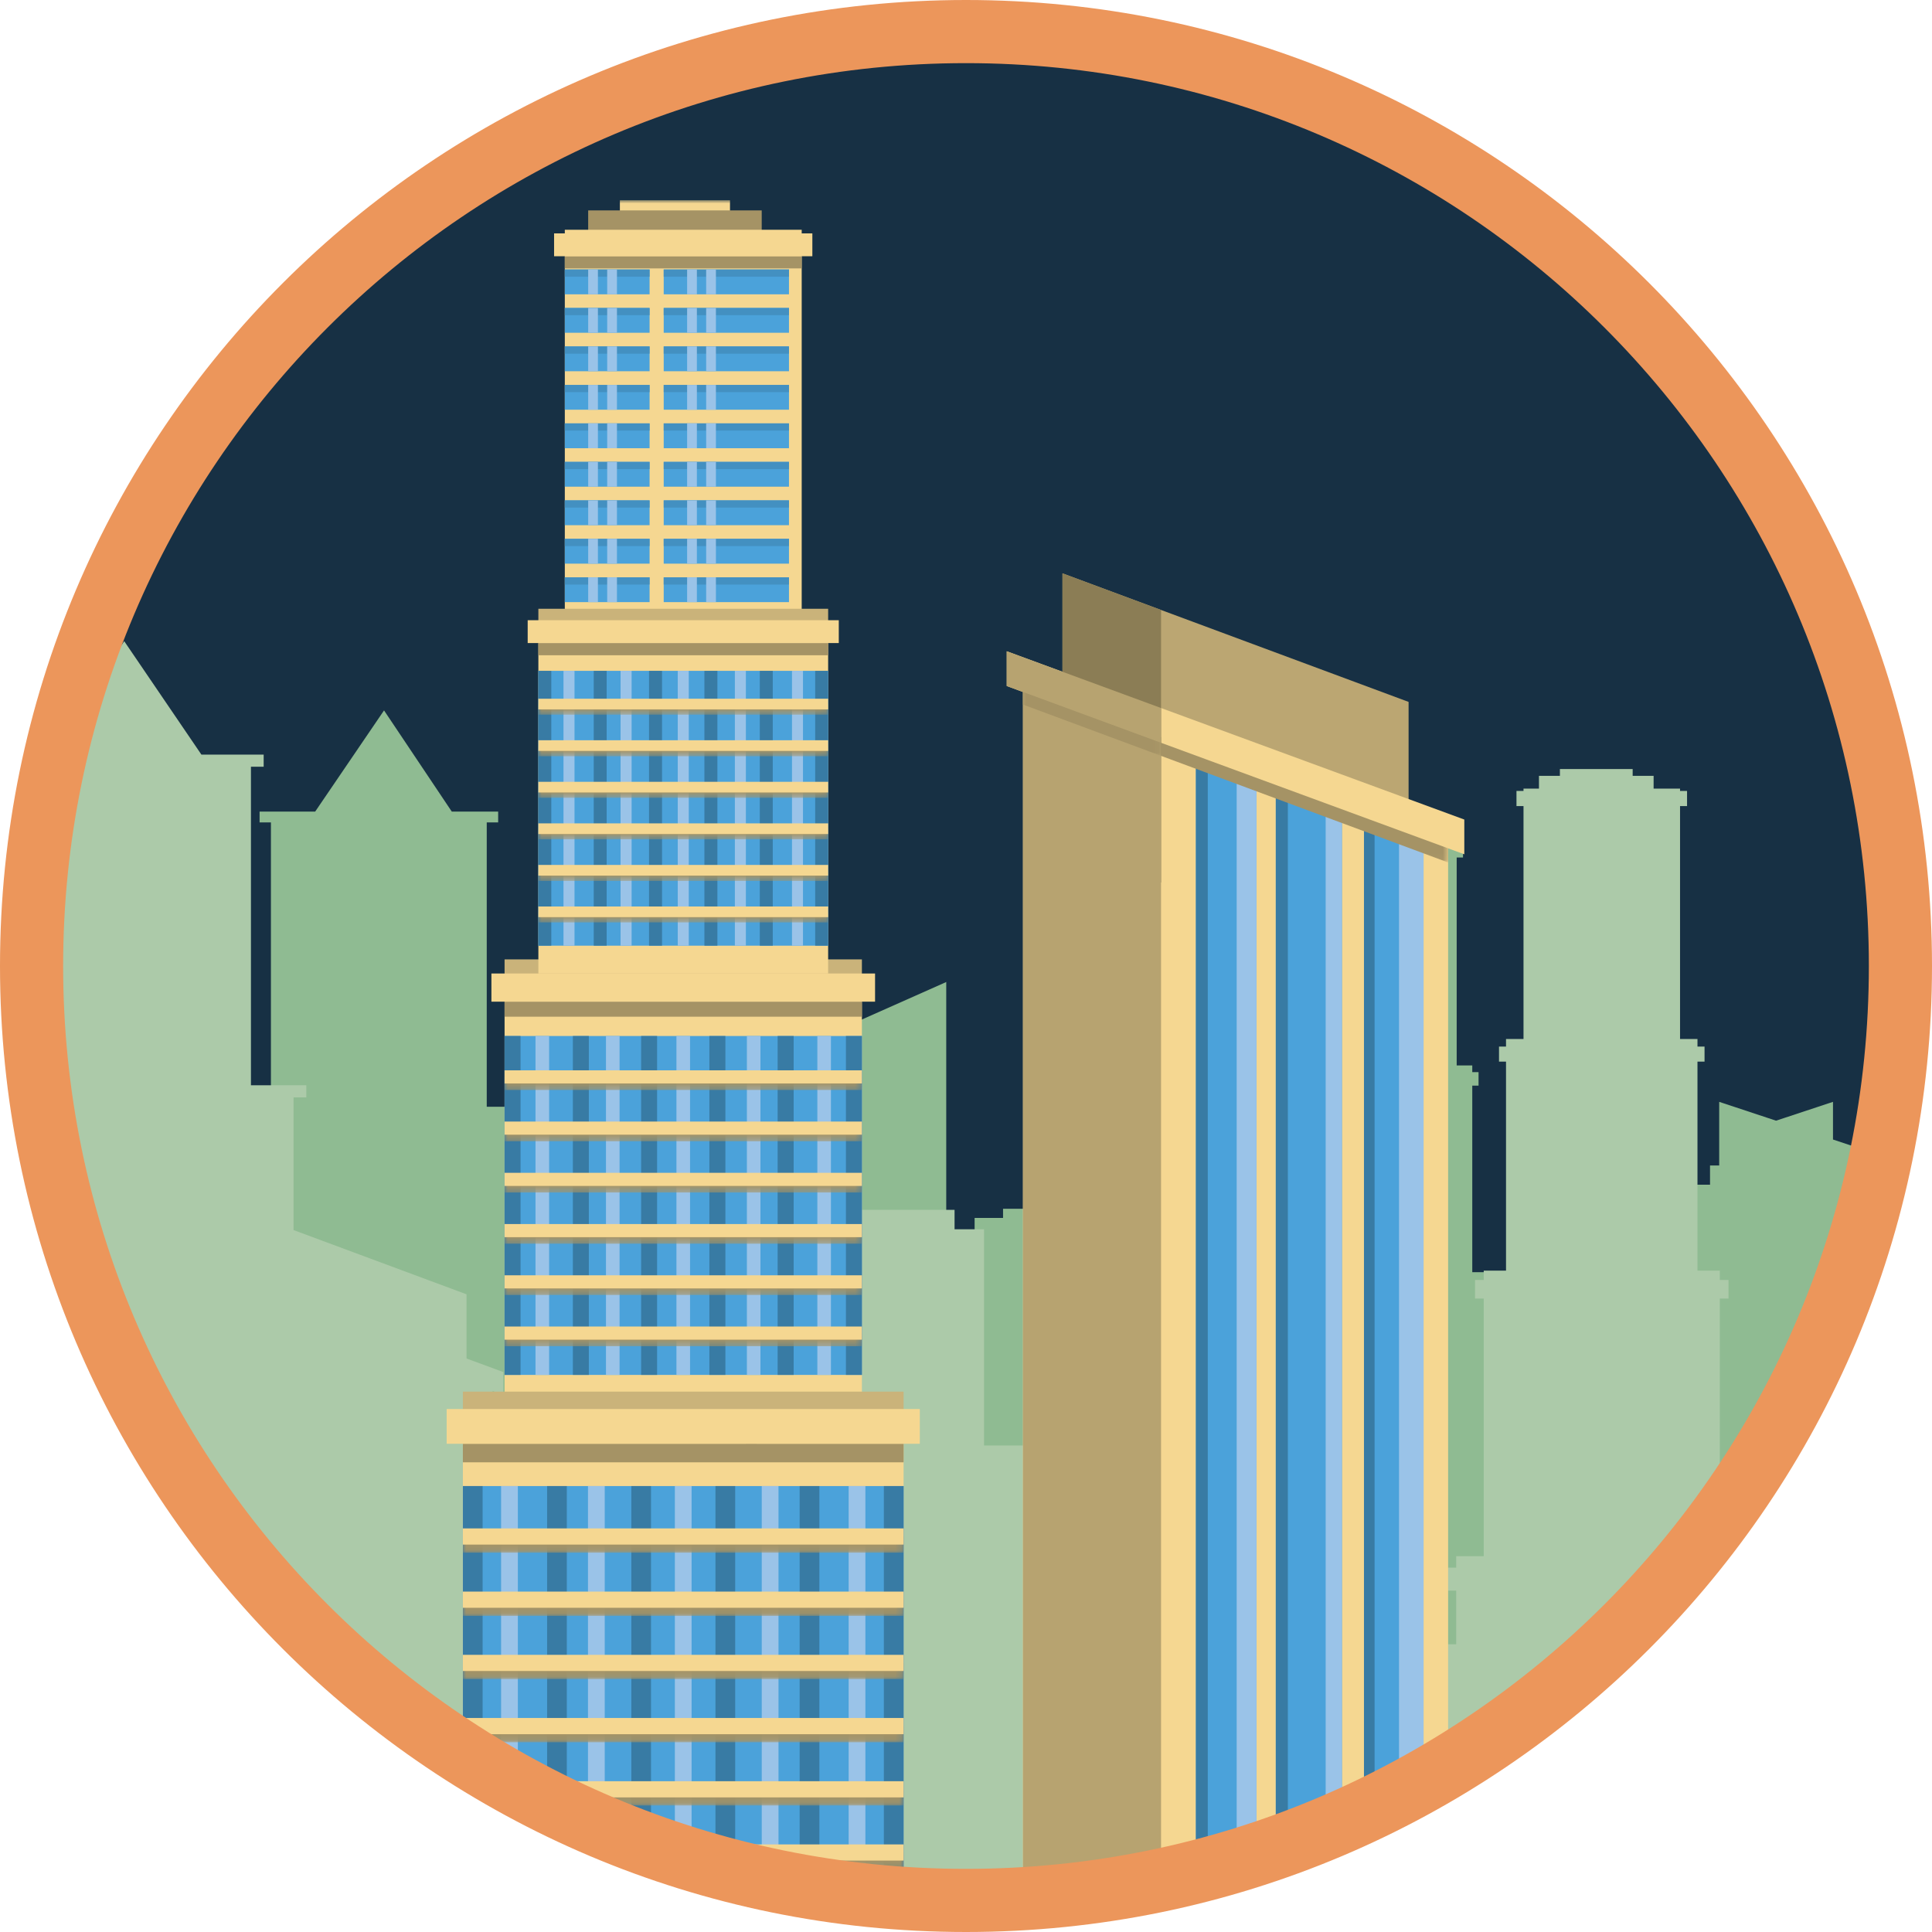 <?xml version="1.0" encoding="UTF-8"?>
<svg preserveAspectRatio="xMidYMid slice" xmlns="http://www.w3.org/2000/svg" xmlns:xlink="http://www.w3.org/1999/xlink" width="306px" height="306px" viewBox="0 0 306 306" version="1.1">
  <title>icon/privatesector</title>
  <defs>
    <path d="M63.173,0 C24.976,26.762 0,71.115 0,121.295 L0,121.295 C0,203.029 66.267,269.295 148,269.295 L148,269.295 C229.738,269.295 296,203.029 296,121.295 L296,121.295 C296,71.115 271.024,26.762 232.827,0 L232.827,0 L63.173,0 Z" id="path-1"></path>
    <path d="M63.173,0 C24.976,26.762 0,71.115 0,121.295 L0,121.295 C0,203.029 66.267,269.295 148,269.295 L148,269.295 C229.738,269.295 296,203.029 296,121.295 L296,121.295 C296,71.115 271.024,26.762 232.827,0 L232.827,0 L63.173,0 Z" id="path-3"></path>
    <path d="M63.173,0 C24.976,26.762 0,71.115 0,121.295 L0,121.295 C0,203.029 66.267,269.295 148,269.295 L148,269.295 C229.738,269.295 296,203.029 296,121.295 L296,121.295 C296,71.115 271.024,26.762 232.827,0 L232.827,0 L63.173,0 Z" id="path-5"></path>
    <path d="M63.173,0 C24.976,26.762 0,71.115 0,121.295 L0,121.295 C0,203.029 66.267,269.295 148,269.295 L148,269.295 C229.738,269.295 296,203.029 296,121.295 L296,121.295 C296,71.115 271.024,26.762 232.827,0 L232.827,0 L63.173,0 Z" id="path-7"></path>
    <path d="M63.173,0 C24.976,26.762 0,71.115 0,121.295 L0,121.295 C0,203.029 66.267,269.295 148,269.295 L148,269.295 C229.738,269.295 296,203.029 296,121.295 L296,121.295 C296,71.115 271.024,26.762 232.827,0 L232.827,0 L63.173,0 Z" id="path-9"></path>
    <path d="M63.173,0 C24.976,26.762 0,71.115 0,121.295 L0,121.295 C0,203.029 66.267,269.295 148,269.295 L148,269.295 C229.738,269.295 296,203.029 296,121.295 L296,121.295 C296,71.115 271.024,26.762 232.827,0 L232.827,0 L63.173,0 Z" id="path-11"></path>
    <path d="M63.173,0 C24.976,26.762 0,71.115 0,121.295 L0,121.295 C0,203.029 66.267,269.295 148,269.295 L148,269.295 C229.738,269.295 296,203.029 296,121.295 L296,121.295 C296,71.115 271.024,26.762 232.827,0 L232.827,0 L63.173,0 Z" id="path-13"></path>
    <path d="M63.173,0 C24.976,26.762 0,71.115 0,121.295 L0,121.295 C0,203.029 66.267,269.295 148,269.295 L148,269.295 C229.738,269.295 296,203.029 296,121.295 L296,121.295 C296,71.115 271.024,26.762 232.827,0 L232.827,0 L63.173,0 Z" id="path-15"></path>
    <path d="M63.173,0 C24.976,26.762 0,71.115 0,121.295 L0,121.295 C0,203.029 66.267,269.295 148,269.295 L148,269.295 C229.738,269.295 296,203.029 296,121.295 L296,121.295 C296,71.115 271.024,26.762 232.827,0 L232.827,0 L63.173,0 Z" id="path-17"></path>
    <path d="M63.173,0 C24.976,26.762 0,71.115 0,121.295 L0,121.295 C0,203.029 66.267,269.295 148,269.295 L148,269.295 C229.738,269.295 296,203.029 296,121.295 L296,121.295 C296,71.115 271.024,26.762 232.827,0 L232.827,0 L63.173,0 Z" id="path-19"></path>
    <path d="M63.173,0 C24.976,26.762 0,71.115 0,121.295 L0,121.295 C0,203.029 66.267,269.295 148,269.295 L148,269.295 C229.738,269.295 296,203.029 296,121.295 L296,121.295 C296,71.115 271.024,26.762 232.827,0 L232.827,0 L63.173,0 Z" id="path-21"></path>
    <path d="M63.173,0 C24.976,26.762 0,71.115 0,121.295 L0,121.295 C0,203.029 66.267,269.295 148,269.295 L148,269.295 C229.738,269.295 296,203.029 296,121.295 L296,121.295 C296,71.115 271.024,26.762 232.827,0 L232.827,0 L63.173,0 Z" id="path-23"></path>
    <path d="M63.173,0 C24.976,26.762 0,71.115 0,121.295 L0,121.295 C0,203.029 66.267,269.295 148,269.295 L148,269.295 C229.738,269.295 296,203.029 296,121.295 L296,121.295 C296,71.115 271.024,26.762 232.827,0 L232.827,0 L63.173,0 Z" id="path-25"></path>
    <polygon id="path-27" points="0 0 67.337 0 67.337 27.948 0 27.948"></polygon>
    <path d="M63.173,0 C24.976,26.762 0,71.115 0,121.295 L0,121.295 C0,203.029 66.267,269.295 148,269.295 L148,269.295 C229.738,269.295 296,203.029 296,121.295 L296,121.295 C296,71.115 271.024,26.762 232.827,0 L232.827,0 L63.173,0 Z" id="path-29"></path>
    <path d="M63.173,0 C24.976,26.762 0,71.115 0,121.295 L0,121.295 C0,203.029 66.267,269.295 148,269.295 L148,269.295 C229.738,269.295 296,203.029 296,121.295 L296,121.295 C296,71.115 271.024,26.762 232.827,0 L232.827,0 L63.173,0 Z" id="path-31"></path>
    <path d="M63.173,0 C24.976,26.762 0,71.115 0,121.295 L0,121.295 C0,203.029 66.267,269.295 148,269.295 L148,269.295 C229.738,269.295 296,203.029 296,121.295 L296,121.295 C296,71.115 271.024,26.762 232.827,0 L232.827,0 L63.173,0 Z" id="path-33"></path>
    <polygon id="path-35" points="0 0 21.869 0 21.869 11.058 0 11.058"></polygon>
    <path d="M63.173,0 C24.976,26.762 0,71.115 0,121.295 L0,121.295 C0,203.029 66.267,269.295 148,269.295 L148,269.295 C229.738,269.295 296,203.029 296,121.295 L296,121.295 C296,71.115 271.024,26.762 232.827,0 L232.827,0 L63.173,0 Z" id="path-37"></path>
    <path d="M63.173,0 C24.976,26.762 0,71.115 0,121.295 L0,121.295 C0,203.029 66.267,269.295 148,269.295 L148,269.295 C229.738,269.295 296,203.029 296,121.295 L296,121.295 C296,71.115 271.024,26.762 232.827,0 L232.827,0 L63.173,0 Z" id="path-39"></path>
    <polygon id="path-41" points="0 1.565 56.596 1.565 56.596 3.643 0 3.643"></polygon>
    <path d="M63.173,0 C24.976,26.762 0,71.115 0,121.295 L0,121.295 C0,203.029 66.267,269.295 148,269.295 L148,269.295 C229.738,269.295 296,203.029 296,121.295 L296,121.295 C296,71.115 271.024,26.762 232.827,0 L232.827,0 L63.173,0 Z" id="path-43"></path>
    <polygon id="path-45" points="0 1.565 56.596 1.565 56.596 3.643 0 3.643"></polygon>
    <path d="M63.173,0 C24.976,26.762 0,71.115 0,121.295 L0,121.295 C0,203.029 66.267,269.295 148,269.295 L148,269.295 C229.738,269.295 296,203.029 296,121.295 L296,121.295 C296,71.115 271.024,26.762 232.827,0 L232.827,0 L63.173,0 Z" id="path-47"></path>
    <polygon id="path-49" points="0 1.565 56.596 1.565 56.596 3.643 0 3.643"></polygon>
    <path d="M63.173,0 C24.976,26.762 0,71.115 0,121.295 L0,121.295 C0,203.029 66.267,269.295 148,269.295 L148,269.295 C229.738,269.295 296,203.029 296,121.295 L296,121.295 C296,71.115 271.024,26.762 232.827,0 L232.827,0 L63.173,0 Z" id="path-51"></path>
    <polygon id="path-53" points="0 1.565 56.596 1.565 56.596 3.643 0 3.643"></polygon>
    <path d="M63.173,0 C24.976,26.762 0,71.115 0,121.295 L0,121.295 C0,203.029 66.267,269.295 148,269.295 L148,269.295 C229.738,269.295 296,203.029 296,121.295 L296,121.295 C296,71.115 271.024,26.762 232.827,0 L232.827,0 L63.173,0 Z" id="path-55"></path>
    <polygon id="path-57" points="0 1.565 56.596 1.565 56.596 3.643 0 3.643"></polygon>
    <path d="M63.173,0 C24.976,26.762 0,71.115 0,121.295 L0,121.295 C0,203.029 66.267,269.295 148,269.295 L148,269.295 C229.738,269.295 296,203.029 296,121.295 L296,121.295 C296,71.115 271.024,26.762 232.827,0 L232.827,0 L63.173,0 Z" id="path-59"></path>
    <polygon id="path-61" points="0 1.565 56.596 1.565 56.596 3.643 0 3.643"></polygon>
    <path d="M63.173,0 C24.976,26.762 0,71.115 0,121.295 L0,121.295 C0,203.029 66.267,269.295 148,269.295 L148,269.295 C229.738,269.295 296,203.029 296,121.295 L296,121.295 C296,71.115 271.024,26.762 232.827,0 L232.827,0 L63.173,0 Z" id="path-63"></path>
    <polygon id="path-65" points="0 1.76 45.889 1.76 45.889 3.447 0 3.447"></polygon>
    <path d="M63.173,0 C24.976,26.762 0,71.115 0,121.295 L0,121.295 C0,203.029 66.267,269.295 148,269.295 L148,269.295 C229.738,269.295 296,203.029 296,121.295 L296,121.295 C296,71.115 271.024,26.762 232.827,0 L232.827,0 L63.173,0 Z" id="path-67"></path>
    <polygon id="path-69" points="0 1.763 45.889 1.763 45.889 3.445 0 3.445"></polygon>
    <path d="M63.173,0 C24.976,26.762 0,71.115 0,121.295 L0,121.295 C0,203.029 66.267,269.295 148,269.295 L148,269.295 C229.738,269.295 296,203.029 296,121.295 L296,121.295 C296,71.115 271.024,26.762 232.827,0 L232.827,0 L63.173,0 Z" id="path-71"></path>
    <polygon id="path-73" points="0 1.76 45.889 1.76 45.889 3.447 0 3.447"></polygon>
    <path d="M63.173,0 C24.976,26.762 0,71.115 0,121.295 L0,121.295 C0,203.029 66.267,269.295 148,269.295 L148,269.295 C229.738,269.295 296,203.029 296,121.295 L296,121.295 C296,71.115 271.024,26.762 232.827,0 L232.827,0 L63.173,0 Z" id="path-75"></path>
    <polygon id="path-77" points="0 1.763 45.889 1.763 45.889 3.445 0 3.445"></polygon>
    <path d="M63.173,0 C24.976,26.762 0,71.115 0,121.295 L0,121.295 C0,203.029 66.267,269.295 148,269.295 L148,269.295 C229.738,269.295 296,203.029 296,121.295 L296,121.295 C296,71.115 271.024,26.762 232.827,0 L232.827,0 L63.173,0 Z" id="path-79"></path>
    <polygon id="path-81" points="0 1.76 45.889 1.76 45.889 3.447 0 3.447"></polygon>
    <path d="M63.173,0 C24.976,26.762 0,71.115 0,121.295 L0,121.295 C0,203.029 66.267,269.295 148,269.295 L148,269.295 C229.738,269.295 296,203.029 296,121.295 L296,121.295 C296,71.115 271.024,26.762 232.827,0 L232.827,0 L63.173,0 Z" id="path-83"></path>
    <polygon id="path-85" points="0 1.763 45.889 1.763 45.889 3.445 0 3.445"></polygon>
    <path d="M63.173,0 C24.976,26.762 0,71.115 0,121.295 L0,121.295 C0,203.029 66.267,269.295 148,269.295 L148,269.295 C229.738,269.295 296,203.029 296,121.295 L296,121.295 C296,71.115 271.024,26.762 232.827,0 L232.827,0 L63.173,0 Z" id="path-87"></path>
    <polygon id="path-89" points="0 1.323 69.803 1.323 69.803 3.885 0 3.885"></polygon>
    <path d="M63.173,0 C24.976,26.762 0,71.115 0,121.295 L0,121.295 C0,203.029 66.267,269.295 148,269.295 L148,269.295 C229.738,269.295 296,203.029 296,121.295 L296,121.295 C296,71.115 271.024,26.762 232.827,0 L232.827,0 L63.173,0 Z" id="path-91"></path>
    <polygon id="path-93" points="0 1.323 69.803 1.323 69.803 3.885 0 3.885"></polygon>
    <path d="M63.173,0 C24.976,26.762 0,71.115 0,121.295 L0,121.295 C0,203.029 66.267,269.295 148,269.295 L148,269.295 C229.738,269.295 296,203.029 296,121.295 L296,121.295 C296,71.115 271.024,26.762 232.827,0 L232.827,0 L63.173,0 Z" id="path-95"></path>
    <polygon id="path-97" points="0 1.32 69.803 1.32 69.803 3.887 0 3.887"></polygon>
    <path d="M63.173,0 C24.976,26.762 0,71.115 0,121.295 L0,121.295 C0,203.029 66.267,269.295 148,269.295 L148,269.295 C229.738,269.295 296,203.029 296,121.295 L296,121.295 C296,71.115 271.024,26.762 232.827,0 L232.827,0 L63.173,0 Z" id="path-99"></path>
    <polygon id="path-101" points="0 1.323 69.803 1.323 69.803 3.885 0 3.885"></polygon>
    <path d="M63.173,0 C24.976,26.762 0,71.115 0,121.295 L0,121.295 C0,203.029 66.267,269.295 148,269.295 L148,269.295 C229.738,269.295 296,203.029 296,121.295 L296,121.295 C296,71.115 271.024,26.762 232.827,0 L232.827,0 L63.173,0 Z" id="path-103"></path>
    <path d="M60.182,1.32 L60.182,3.887 L4.988,3.887 C3.307,3.062 1.644,2.207 0,1.322 L60.182,1.32 Z" id="path-105"></path>
    <path d="M63.173,0 C24.976,26.762 0,71.115 0,121.295 L0,121.295 C0,203.029 66.267,269.295 148,269.295 L148,269.295 C229.738,269.295 296,203.029 296,121.295 L296,121.295 C296,71.115 271.024,26.762 232.827,0 L232.827,0 L63.173,0 Z" id="path-107"></path>
    <path d="M37.061,1.321 L37.061,3.889 L8.551,3.89 C5.665,3.117 2.814,2.258 0,1.318 L37.061,1.321 Z" id="path-109"></path>
    <path d="M63.173,0 C24.976,26.762 0,71.115 0,121.295 L0,121.295 C0,203.029 66.267,269.295 148,269.295 L148,269.295 C229.738,269.295 296,203.029 296,121.295 L296,121.295 C296,71.115 271.024,26.762 232.827,0 L232.827,0 L63.173,0 Z" id="path-111"></path>
  </defs>
  <g id="Africa-Nenda" stroke="none" stroke-width="1" fill="none" fill-rule="evenodd">
    <g id="Styleguide" transform="translate(-966, -3007)">
      <g id="icon/privatesector" transform="translate(971, 3012)">
        <path d="M148,296 C229.738,296 296,229.738 296,148 C296,66.262 229.738,0 148,0 C66.262,0 0,66.262 0,148 C0,229.738 66.262,296 148,296" id="Fill-1" fill="#173044"></path>
        <g id="Group-42" transform="translate(0, 26.705)">
          <g id="Group-5">
            <mask id="mask-2" fill="white">
              <use xlink:href="#path-1"></use>
            </mask>
            <g id="Clip-4"></g>
            <polygon id="Fill-3" fill="#8FBB92" mask="url(#mask-2)" points="44.916 96.843 36.115 96.843 36.115 98.556 37.911 98.556 37.911 143.592 30.09 143.592 30.09 145.31 31.886 145.31 31.886 164.052 7.431 173.134 7.431 182.211 2.234 184.123 2.234 187.372 3.744 186.81 3.744 225.403 0.224 225.403 0.557 155.934 -1.927 153.382 -1.843 135.681 -2.021 135.817 -1.896 135.681 -31.673 140.462 -31.777 140.415 -32.173 225.403 -33.579 225.403 -33.579 163.943 -36.906 163.943 -36.906 161.199 -61.554 161.199 -61.554 163.943 -65.715 163.943 -65.715 194.501 -73.047 194.501 -73.047 155.934 -76.645 155.934 -76.645 152.887 -78.098 152.887 -78.098 150.195 -82.369 148.779 -82.369 142.811 -82.921 142.993 -82.921 280.088 404.631 280.088 404.631 162.172 375.124 173.134 375.124 182.211 369.922 184.123 369.922 187.372 371.437 186.81 371.437 225.403 367.922 225.403 368.24 155.934 365.761 153.382 365.85 135.681 365.672 135.817 365.792 135.681 336.02 140.462 335.911 140.415 335.515 225.403 334.114 225.403 334.114 163.943 330.792 163.943 330.792 161.199 306.144 161.199 306.144 163.943 301.978 163.943 301.978 194.501 294.646 194.501 294.646 155.934 291.037 155.934 291.037 152.887 289.584 152.887 289.584 150.195 285.319 148.779 285.319 142.811 276.3 145.795 267.296 142.811 267.296 152.887 265.843 152.887 265.843 155.934 262.239 155.934 262.239 222.601 235.233 222.601 235.233 215.019 236.748 215.019 236.748 211.775 235.233 211.775 235.233 210.155 231.342 210.155 231.342 173.733 232.571 173.733 232.571 171.104 231.342 171.104 231.342 169.786 228.187 169.786 228.187 140.243 229.181 140.243 229.181 138.108 228.187 138.108 228.187 137.041 225.718 137.041 225.718 104.113 226.718 104.113 226.718 101.983 225.718 101.983 225.718 101.645 223.536 101.645 223.536 99.843 220.578 99.843 220.578 98.89 210.288 98.89 210.288 99.843 207.325 99.843 207.325 101.645 203.596 101.645 203.596 101.983 202.602 101.983 202.602 104.113 203.596 104.113 203.596 137.041 201.128 137.041 201.128 138.108 200.128 138.108 200.128 140.243 201.128 140.243 201.128 169.786 197.967 169.786 197.967 171.104 196.743 171.104 196.743 173.733 197.967 173.733 197.967 199.131 195.405 199.131 195.405 196.386 177.34 196.386 177.34 163.943 174.012 163.943 174.012 161.199 169.507 161.199 169.507 159.746 153.869 159.746 153.869 161.199 149.364 161.199 149.364 163.943 144.87 163.943 144.87 123.865 144.901 123.819 144.87 123.834 144.87 123.808 144.855 123.839 114.999 137.108 115.067 218.362 111.463 218.362 111.463 212.426 97.955 217.436 81.452 211.322 81.442 193.965 82.134 193.965 82.134 192.246 78.119 192.246 78.119 145.31 79.921 145.31 79.921 143.592 72.094 143.592 72.094 98.556 73.901 98.556 73.901 96.843 66.558 96.843 55.825 80.814"></polygon>
          </g>
          <g id="Group-8">
            <mask id="mask-4" fill="white">
              <use xlink:href="#path-3"></use>
            </mask>
            <g id="Clip-7"></g>
            <polygon id="Fill-6" fill="#ACCAA9" mask="url(#mask-4)" points="2.652 87.811 -5.576 87.811 -5.576 89.732 -3.561 89.732 -3.561 140.189 -12.331 140.189 -12.331 142.115 -10.31 142.115 -10.31 194.712 -14.804 194.712 -14.804 196.634 -14.033 196.634 -14.044 216.079 -32.531 222.937 -47.675 217.324 -47.675 223.974 -51.705 223.974 -51.632 132.934 -82.925 119.025 -82.925 280.086 404.632 280.086 404.632 140.189 399.664 140.189 399.664 142.115 401.679 142.115 401.679 194.712 397.185 194.712 397.185 196.634 397.955 196.634 397.95 216.079 379.458 222.937 364.32 217.324 364.32 223.974 360.284 223.974 360.357 132.934 326.908 118.062 326.882 118.03 326.882 118.056 326.856 118.041 326.882 118.088 326.882 162.993 321.852 162.993 321.852 159.92 316.811 159.92 316.811 158.29 299.282 158.29 299.282 159.92 294.236 159.92 294.236 162.993 290.512 162.993 290.512 199.347 270.265 199.347 270.265 202.425 267.39 202.425 267.39 173.965 268.771 173.965 268.771 171.023 267.39 171.023 267.39 169.544 263.855 169.544 263.855 136.444 264.974 136.444 264.974 134.054 263.855 134.054 263.855 132.856 261.094 132.856 261.094 95.966 262.204 95.966 262.204 93.57 261.094 93.57 261.094 93.2 256.908 93.2 256.908 91.175 253.59 91.175 253.59 90.102 242.066 90.102 242.066 91.175 238.749 91.175 238.749 93.2 236.301 93.2 236.301 93.57 235.187 93.57 235.187 95.966 236.301 95.966 236.301 132.856 233.531 132.856 233.531 134.054 232.421 134.054 232.421 136.444 233.531 136.444 233.531 169.544 230 169.544 230 171.023 228.625 171.023 228.625 173.965 230 173.965 230 214.772 225.641 214.772 225.641 216.589 223.938 216.589 223.938 220.224 225.641 220.224 225.641 228.723 195.38 228.723 195.38 154.02 191.344 154.02 191.344 150.609 189.719 150.609 189.719 139.319 179.616 142.662 169.519 139.319 169.519 146.005 164.738 147.589 164.738 150.609 163.103 150.609 163.103 154.02 159.072 154.02 159.072 197.238 150.86 197.238 150.86 162.993 146.189 162.993 146.189 159.92 118.568 159.92 118.568 162.993 114.844 162.993 114.844 231.863 113.277 231.863 112.829 136.632 112.709 136.689 79.344 131.33 79.49 131.481 79.287 131.33 79.386 151.166 76.6 154.025 76.969 231.863 73.027 231.863 73.027 188.619 74.725 189.244 74.725 185.609 68.892 183.464 68.892 173.293 41.495 163.118 41.495 142.115 43.516 142.115 43.516 140.189 34.746 140.189 34.746 89.732 36.761 89.732 36.761 87.811 26.898 87.811 14.676 69.85"></polygon>
          </g>
          <g id="Group-11">
            <mask id="mask-6" fill="white">
              <use xlink:href="#path-5"></use>
            </mask>
            <g id="Clip-10"></g>
            <polygon id="Fill-9" fill="#BBA672" mask="url(#mask-6)" points="218.1 108.071 218.1 79.466 163.279 59.104 163.279 108.071"></polygon>
          </g>
          <g id="Group-14">
            <mask id="mask-8" fill="white">
              <use xlink:href="#path-7"></use>
            </mask>
            <g id="Clip-13"></g>
            <polygon id="Fill-12" fill="#F5D791" mask="url(#mask-8)" points="224.362 276.567 157.022 276.567 157.022 76.949 224.362 101.961"></polygon>
          </g>
          <g id="Group-17">
            <mask id="mask-10" fill="white">
              <use xlink:href="#path-9"></use>
            </mask>
            <g id="Clip-16"></g>
            <polygon id="Fill-15" fill="#4BA2DA" mask="url(#mask-10)" points="194.013 273.877 194.013 90.965 184.416 87.127 184.416 273.877"></polygon>
          </g>
          <g id="Group-20">
            <mask id="mask-12" fill="white">
              <use xlink:href="#path-11"></use>
            </mask>
            <g id="Clip-19"></g>
            <polygon id="Fill-18" fill="#387BA4" mask="url(#mask-12)" points="186.295 87.876 184.415 87.126 184.415 273.876 186.295 273.876"></polygon>
          </g>
          <g id="Group-23">
            <mask id="mask-14" fill="white">
              <use xlink:href="#path-13"></use>
            </mask>
            <g id="Clip-22"></g>
            <polygon id="Fill-21" fill="#9AC3E8" mask="url(#mask-14)" points="190.872 89.708 190.872 273.874 194.012 273.874 194.012 90.963"></polygon>
          </g>
          <g id="Group-26">
            <mask id="mask-16" fill="white">
              <use xlink:href="#path-15"></use>
            </mask>
            <g id="Clip-25"></g>
            <polygon id="Fill-24" fill="#4BA2DA" mask="url(#mask-16)" points="207.539 273.877 207.539 96.37 197.067 92.183 197.067 273.877"></polygon>
          </g>
          <g id="Group-29">
            <mask id="mask-18" fill="white">
              <use xlink:href="#path-17"></use>
            </mask>
            <g id="Clip-28"></g>
            <polygon id="Fill-27" fill="#387BA4" mask="url(#mask-18)" points="198.977 92.944 197.071 92.184 197.071 273.877 198.977 273.877"></polygon>
          </g>
          <g id="Group-32">
            <mask id="mask-20" fill="white">
              <use xlink:href="#path-19"></use>
            </mask>
            <g id="Clip-31"></g>
            <polygon id="Fill-30" fill="#9AC3E8" mask="url(#mask-20)" points="204.966 95.343 204.966 273.876 207.538 273.876 207.538 96.369"></polygon>
          </g>
          <g id="Group-35">
            <mask id="mask-22" fill="white">
              <use xlink:href="#path-21"></use>
            </mask>
            <g id="Clip-34"></g>
            <polygon id="Fill-33" fill="#4BA2DA" mask="url(#mask-22)" points="220.467 273.877 220.467 101.541 211.036 97.766 211.036 273.877"></polygon>
          </g>
          <g id="Group-38">
            <mask id="mask-24" fill="white">
              <use xlink:href="#path-23"></use>
            </mask>
            <g id="Clip-37"></g>
            <polygon id="Fill-36" fill="#387BA4" mask="url(#mask-24)" points="212.715 98.439 211.033 97.767 211.033 273.878 212.715 273.878"></polygon>
          </g>
          <g id="Group-41">
            <mask id="mask-26" fill="white">
              <use xlink:href="#path-25"></use>
            </mask>
            <g id="Clip-40"></g>
            <polygon id="Fill-39" fill="#9AC3E8" mask="url(#mask-26)" points="216.584 99.99 216.584 273.877 220.469 273.877 220.469 101.541"></polygon>
          </g>
        </g>
        <g id="Group-55" transform="translate(0, 26.705)">
          <g id="Group-45" transform="translate(157.025, 76.949)">
            <mask id="mask-28" fill="white">
              <use xlink:href="#path-27"></use>
            </mask>
            <g id="Clip-44"></g>
            <polygon id="Fill-43" fill="#A59365" mask="url(#mask-28)" points="67.337 27.949 67.337 25.012 -0.003 0 -0.003 2.937"></polygon>
          </g>
          <g id="Group-48">
            <mask id="mask-30" fill="white">
              <use xlink:href="#path-29"></use>
            </mask>
            <g id="Clip-47"></g>
            <polygon id="Fill-46" fill="#F5D791" mask="url(#mask-30)" points="226.925 103.604 154.451 76.951 154.451 71.447 226.925 98.099"></polygon>
          </g>
          <g id="Group-51">
            <mask id="mask-32" fill="white">
              <use xlink:href="#path-31"></use>
            </mask>
            <g id="Clip-50"></g>
            <polygon id="Fill-49" fill="#8B7D55" mask="url(#mask-32)" points="178.894 64.903 163.281 59.102 163.281 108.069 178.894 108.069"></polygon>
          </g>
          <g id="Group-54">
            <mask id="mask-34" fill="white">
              <use xlink:href="#path-33"></use>
            </mask>
            <g id="Clip-53"></g>
            <polygon id="Fill-52" fill="#B7A370" mask="url(#mask-34)" points="178.894 85.074 157.022 76.95 157.022 276.568 178.894 276.568"></polygon>
          </g>
        </g>
        <g id="Group-154" transform="translate(0, 26.705)">
          <g id="Group-58" transform="translate(157.025, 76.953)">
            <mask id="mask-36" fill="white">
              <use xlink:href="#path-35"></use>
            </mask>
            <g id="Clip-57"></g>
            <polygon id="Fill-56" fill="#A59365" mask="url(#mask-36)" points="21.869 8.121 -0.003 -0.003 -0.003 2.934 21.869 11.058"></polygon>
          </g>
          <g id="Group-61">
            <mask id="mask-38" fill="white">
              <use xlink:href="#path-37"></use>
            </mask>
            <g id="Clip-60"></g>
            <polygon id="Fill-59" fill="#B7A370" mask="url(#mask-38)" points="178.894 80.436 154.454 71.443 154.454 76.947 178.894 85.941"></polygon>
          </g>
          <mask id="mask-40" fill="white">
            <use xlink:href="#path-39"></use>
          </mask>
          <g id="Clip-63"></g>
          <polygon id="Fill-62" fill="#F5D791" mask="url(#mask-40)" points="93.18 3.244 110.62 3.244 110.62 0.005 93.18 0.005"></polygon>
          <polygon id="Fill-64" fill="#A59365" mask="url(#mask-40)" points="88.159 6.728 115.645 6.728 115.645 1.62 88.159 1.62"></polygon>
          <polygon id="Fill-65" fill="#F5D791" mask="url(#mask-40)" points="84.457 65.038 121.978 65.038 121.978 4.687 84.457 4.687"></polygon>
          <polygon id="Fill-66" fill="#4BA2DA" mask="url(#mask-40)" points="84.457 14.909 97.887 14.909 97.887 10.978 84.457 10.978"></polygon>
          <polygon id="Fill-67" fill="#4390C1" mask="url(#mask-40)" points="84.457 12.123 97.887 12.123 97.887 10.978 84.457 10.978"></polygon>
          <polygon id="Fill-68" fill="#9AC3E8" mask="url(#mask-40)" points="88.159 14.909 89.701 14.909 89.701 10.978 88.159 10.978"></polygon>
          <polygon id="Fill-69" fill="#9AC3E8" mask="url(#mask-40)" points="91.169 14.909 92.716 14.909 92.716 10.978 91.169 10.978"></polygon>
          <polygon id="Fill-70" fill="#4BA2DA" mask="url(#mask-40)" points="100.121 14.909 119.962 14.909 119.962 10.978 100.121 10.978"></polygon>
          <polygon id="Fill-71" fill="#4390C1" mask="url(#mask-40)" points="100.121 12.123 119.962 12.123 119.962 10.978 100.121 10.978"></polygon>
          <polygon id="Fill-72" fill="#9AC3E8" mask="url(#mask-40)" points="103.829 14.909 105.376 14.909 105.376 10.978 103.829 10.978"></polygon>
          <polygon id="Fill-73" fill="#9AC3E8" mask="url(#mask-40)" points="106.844 14.909 108.391 14.909 108.391 10.978 106.844 10.978"></polygon>
          <polygon id="Fill-74" fill="#4BA2DA" mask="url(#mask-40)" points="84.457 21.002 97.887 21.002 97.887 17.071 84.457 17.071"></polygon>
          <polygon id="Fill-75" fill="#4390C1" mask="url(#mask-40)" points="84.457 18.216 97.887 18.216 97.887 17.071 84.457 17.071"></polygon>
          <polygon id="Fill-76" fill="#9AC3E8" mask="url(#mask-40)" points="88.159 21.002 89.701 21.002 89.701 17.071 88.159 17.071"></polygon>
          <polygon id="Fill-77" fill="#9AC3E8" mask="url(#mask-40)" points="91.169 21.002 92.716 21.002 92.716 17.071 91.169 17.071"></polygon>
          <polygon id="Fill-78" fill="#4BA2DA" mask="url(#mask-40)" points="100.121 21.002 119.962 21.002 119.962 17.071 100.121 17.071"></polygon>
          <polygon id="Fill-79" fill="#4390C1" mask="url(#mask-40)" points="100.121 18.216 119.962 18.216 119.962 17.071 100.121 17.071"></polygon>
          <polygon id="Fill-80" fill="#9AC3E8" mask="url(#mask-40)" points="103.829 21.002 105.376 21.002 105.376 17.071 103.829 17.071"></polygon>
          <polygon id="Fill-81" fill="#9AC3E8" mask="url(#mask-40)" points="106.844 21.002 108.391 21.002 108.391 17.071 106.844 17.071"></polygon>
          <polygon id="Fill-82" fill="#4BA2DA" mask="url(#mask-40)" points="84.457 27.095 97.887 27.095 97.887 23.163 84.457 23.163"></polygon>
          <polygon id="Fill-83" fill="#4390C1" mask="url(#mask-40)" points="84.457 24.314 97.887 24.314 97.887 23.163 84.457 23.163"></polygon>
          <polygon id="Fill-84" fill="#9AC3E8" mask="url(#mask-40)" points="88.159 27.095 89.701 27.095 89.701 23.163 88.159 23.163"></polygon>
          <polygon id="Fill-85" fill="#9AC3E8" mask="url(#mask-40)" points="91.169 27.095 92.716 27.095 92.716 23.163 91.169 23.163"></polygon>
          <polygon id="Fill-86" fill="#4BA2DA" mask="url(#mask-40)" points="100.121 27.095 119.962 27.095 119.962 23.163 100.121 23.163"></polygon>
          <polygon id="Fill-87" fill="#4390C1" mask="url(#mask-40)" points="100.121 24.314 119.962 24.314 119.962 23.163 100.121 23.163"></polygon>
          <polygon id="Fill-88" fill="#9AC3E8" mask="url(#mask-40)" points="103.829 27.095 105.376 27.095 105.376 23.163 103.829 23.163"></polygon>
          <polygon id="Fill-89" fill="#9AC3E8" mask="url(#mask-40)" points="106.844 27.095 108.391 27.095 108.391 23.163 106.844 23.163"></polygon>
          <polygon id="Fill-90" fill="#4BA2DA" mask="url(#mask-40)" points="84.457 33.188 97.887 33.188 97.887 29.262 84.457 29.262"></polygon>
          <polygon id="Fill-91" fill="#4390C1" mask="url(#mask-40)" points="84.457 30.407 97.887 30.407 97.887 29.262 84.457 29.262"></polygon>
          <polygon id="Fill-92" fill="#9AC3E8" mask="url(#mask-40)" points="88.159 33.188 89.701 33.188 89.701 29.262 88.159 29.262"></polygon>
          <polygon id="Fill-93" fill="#9AC3E8" mask="url(#mask-40)" points="91.169 33.188 92.716 33.188 92.716 29.262 91.169 29.262"></polygon>
          <polygon id="Fill-94" fill="#4BA2DA" mask="url(#mask-40)" points="100.121 33.188 119.962 33.188 119.962 29.262 100.121 29.262"></polygon>
          <polygon id="Fill-95" fill="#4390C1" mask="url(#mask-40)" points="100.121 30.407 119.962 30.407 119.962 29.262 100.121 29.262"></polygon>
          <polygon id="Fill-96" fill="#9AC3E8" mask="url(#mask-40)" points="103.829 33.188 105.376 33.188 105.376 29.262 103.829 29.262"></polygon>
          <polygon id="Fill-97" fill="#9AC3E8" mask="url(#mask-40)" points="106.844 33.188 108.391 33.188 108.391 29.262 106.844 29.262"></polygon>
          <polygon id="Fill-98" fill="#4BA2DA" mask="url(#mask-40)" points="84.457 39.286 97.887 39.286 97.887 35.354 84.457 35.354"></polygon>
          <polygon id="Fill-99" fill="#4390C1" mask="url(#mask-40)" points="84.457 36.5 97.887 36.5 97.887 35.354 84.457 35.354"></polygon>
          <polygon id="Fill-100" fill="#9AC3E8" mask="url(#mask-40)" points="88.159 39.286 89.701 39.286 89.701 35.354 88.159 35.354"></polygon>
          <polygon id="Fill-101" fill="#9AC3E8" mask="url(#mask-40)" points="91.169 39.286 92.716 39.286 92.716 35.354 91.169 35.354"></polygon>
          <polygon id="Fill-102" fill="#4BA2DA" mask="url(#mask-40)" points="100.121 39.286 119.962 39.286 119.962 35.354 100.121 35.354"></polygon>
          <polygon id="Fill-103" fill="#4390C1" mask="url(#mask-40)" points="100.121 36.5 119.962 36.5 119.962 35.354 100.121 35.354"></polygon>
          <polygon id="Fill-104" fill="#9AC3E8" mask="url(#mask-40)" points="103.829 39.286 105.376 39.286 105.376 35.354 103.829 35.354"></polygon>
          <polygon id="Fill-105" fill="#9AC3E8" mask="url(#mask-40)" points="106.844 39.286 108.391 39.286 108.391 35.354 106.844 35.354"></polygon>
          <polygon id="Fill-106" fill="#4BA2DA" mask="url(#mask-40)" points="84.457 45.379 97.887 45.379 97.887 41.447 84.457 41.447"></polygon>
          <polygon id="Fill-107" fill="#4390C1" mask="url(#mask-40)" points="84.457 42.598 97.887 42.598 97.887 41.452 84.457 41.452"></polygon>
          <polygon id="Fill-108" fill="#9AC3E8" mask="url(#mask-40)" points="88.159 45.379 89.701 45.379 89.701 41.447 88.159 41.447"></polygon>
          <polygon id="Fill-109" fill="#9AC3E8" mask="url(#mask-40)" points="91.169 45.379 92.716 45.379 92.716 41.447 91.169 41.447"></polygon>
          <polygon id="Fill-110" fill="#4BA2DA" mask="url(#mask-40)" points="100.121 45.379 119.962 45.379 119.962 41.447 100.121 41.447"></polygon>
          <polygon id="Fill-111" fill="#4390C1" mask="url(#mask-40)" points="100.121 42.598 119.962 42.598 119.962 41.452 100.121 41.452"></polygon>
          <polygon id="Fill-112" fill="#9AC3E8" mask="url(#mask-40)" points="103.829 45.379 105.376 45.379 105.376 41.447 103.829 41.447"></polygon>
          <polygon id="Fill-113" fill="#9AC3E8" mask="url(#mask-40)" points="106.844 45.379 108.391 45.379 108.391 41.447 106.844 41.447"></polygon>
          <polygon id="Fill-114" fill="#4BA2DA" mask="url(#mask-40)" points="84.457 51.477 97.887 51.477 97.887 47.545 84.457 47.545"></polygon>
          <polygon id="Fill-115" fill="#4390C1" mask="url(#mask-40)" points="84.457 48.691 97.887 48.691 97.887 47.545 84.457 47.545"></polygon>
          <polygon id="Fill-116" fill="#9AC3E8" mask="url(#mask-40)" points="88.159 51.477 89.701 51.477 89.701 47.545 88.159 47.545"></polygon>
          <polygon id="Fill-117" fill="#9AC3E8" mask="url(#mask-40)" points="91.169 51.477 92.716 51.477 92.716 47.545 91.169 47.545"></polygon>
          <polygon id="Fill-118" fill="#4BA2DA" mask="url(#mask-40)" points="100.121 51.477 119.962 51.477 119.962 47.545 100.121 47.545"></polygon>
          <polygon id="Fill-119" fill="#4390C1" mask="url(#mask-40)" points="100.121 48.691 119.962 48.691 119.962 47.545 100.121 47.545"></polygon>
          <polygon id="Fill-120" fill="#9AC3E8" mask="url(#mask-40)" points="103.829 51.477 105.376 51.477 105.376 47.545 103.829 47.545"></polygon>
          <polygon id="Fill-121" fill="#9AC3E8" mask="url(#mask-40)" points="106.844 51.477 108.391 51.477 108.391 47.545 106.844 47.545"></polygon>
          <polygon id="Fill-122" fill="#4BA2DA" mask="url(#mask-40)" points="84.457 57.57 97.887 57.57 97.887 53.633 84.457 53.633"></polygon>
          <polygon id="Fill-123" fill="#4390C1" mask="url(#mask-40)" points="84.457 54.784 97.887 54.784 97.887 53.638 84.457 53.638"></polygon>
          <polygon id="Fill-124" fill="#9AC3E8" mask="url(#mask-40)" points="88.159 57.57 89.701 57.57 89.701 53.633 88.159 53.633"></polygon>
          <polygon id="Fill-125" fill="#9AC3E8" mask="url(#mask-40)" points="91.169 57.57 92.716 57.57 92.716 53.633 91.169 53.633"></polygon>
          <polygon id="Fill-126" fill="#4BA2DA" mask="url(#mask-40)" points="100.121 57.57 119.962 57.57 119.962 53.633 100.121 53.633"></polygon>
          <polygon id="Fill-127" fill="#4390C1" mask="url(#mask-40)" points="100.121 54.784 119.962 54.784 119.962 53.638 100.121 53.638"></polygon>
          <polygon id="Fill-128" fill="#9AC3E8" mask="url(#mask-40)" points="103.829 57.57 105.376 57.57 105.376 53.633 103.829 53.633"></polygon>
          <polygon id="Fill-129" fill="#9AC3E8" mask="url(#mask-40)" points="106.844 57.57 108.391 57.57 108.391 53.633 106.844 53.633"></polygon>
          <polygon id="Fill-130" fill="#4BA2DA" mask="url(#mask-40)" points="84.457 63.663 97.887 63.663 97.887 59.736 84.457 59.736"></polygon>
          <polygon id="Fill-131" fill="#4390C1" mask="url(#mask-40)" points="84.457 60.882 97.887 60.882 97.887 59.736 84.457 59.736"></polygon>
          <polygon id="Fill-132" fill="#9AC3E8" mask="url(#mask-40)" points="88.159 63.663 89.701 63.663 89.701 59.736 88.159 59.736"></polygon>
          <polygon id="Fill-133" fill="#9AC3E8" mask="url(#mask-40)" points="91.169 63.663 92.716 63.663 92.716 59.736 91.169 59.736"></polygon>
          <polygon id="Fill-134" fill="#4BA2DA" mask="url(#mask-40)" points="100.121 63.663 119.962 63.663 119.962 59.736 100.121 59.736"></polygon>
          <polygon id="Fill-135" fill="#4390C1" mask="url(#mask-40)" points="100.121 60.882 119.962 60.882 119.962 59.736 100.121 59.736"></polygon>
          <polygon id="Fill-136" fill="#9AC3E8" mask="url(#mask-40)" points="103.829 63.663 105.376 63.663 105.376 59.736 103.829 59.736"></polygon>
          <polygon id="Fill-137" fill="#9AC3E8" mask="url(#mask-40)" points="106.844 63.663 108.391 63.663 108.391 59.736 106.844 59.736"></polygon>
          <polygon id="Fill-138" fill="#CAB37A" mask="url(#mask-40)" points="74.917 124.717 131.513 124.717 131.513 120.249 74.917 120.249"></polygon>
          <polygon id="Fill-139" fill="#F5D791" mask="url(#mask-40)" points="74.917 191.494 131.513 191.494 131.513 126.946 74.917 126.946"></polygon>
          <polygon id="Fill-140" fill="#A59365" mask="url(#mask-40)" points="74.917 129.326 131.513 129.326 131.513 126.946 74.917 126.946"></polygon>
          <polygon id="Fill-141" fill="#F5D791" mask="url(#mask-40)" points="72.833 126.946 133.596 126.946 133.596 122.483 72.833 122.483"></polygon>
          <polygon id="Fill-142" fill="#4BA2DA" mask="url(#mask-40)" points="74.917 186.062 131.513 186.062 131.513 132.382 74.917 132.382"></polygon>
          <polygon id="Fill-143" fill="#387BA4" mask="url(#mask-40)" points="74.917 186.062 77.447 186.062 77.447 132.382 74.917 132.382"></polygon>
          <polygon id="Fill-144" fill="#387BA4" mask="url(#mask-40)" points="85.733 186.062 88.264 186.062 88.264 132.382 85.733 132.382"></polygon>
          <polygon id="Fill-145" fill="#387BA4" mask="url(#mask-40)" points="96.544 186.062 99.075 186.062 99.075 132.382 96.544 132.382"></polygon>
          <polygon id="Fill-146" fill="#387BA4" mask="url(#mask-40)" points="107.355 186.062 109.891 186.062 109.891 132.382 107.355 132.382"></polygon>
          <polygon id="Fill-147" fill="#387BA4" mask="url(#mask-40)" points="118.166 186.062 120.702 186.062 120.702 132.382 118.166 132.382"></polygon>
          <polygon id="Fill-148" fill="#387BA4" mask="url(#mask-40)" points="128.982 186.062 131.513 186.062 131.513 132.382 128.982 132.382"></polygon>
          <polygon id="Fill-149" fill="#9AC3E8" mask="url(#mask-40)" points="79.817 186.062 81.973 186.062 81.973 132.382 79.817 132.382"></polygon>
          <polygon id="Fill-150" fill="#9AC3E8" mask="url(#mask-40)" points="90.977 186.062 93.133 186.062 93.133 132.382 90.977 132.382"></polygon>
          <polygon id="Fill-151" fill="#9AC3E8" mask="url(#mask-40)" points="102.137 186.062 104.293 186.062 104.293 132.382 102.137 132.382"></polygon>
          <polygon id="Fill-152" fill="#9AC3E8" mask="url(#mask-40)" points="113.297 186.062 115.442 186.062 115.442 132.382 113.297 132.382"></polygon>
          <polygon id="Fill-153" fill="#9AC3E8" mask="url(#mask-40)" points="124.456 186.062 126.607 186.062 126.607 132.382 124.456 132.382"></polygon>
        </g>
        <g id="Group-160" transform="translate(0, 26.705)">
          <g id="Group-157" transform="translate(74.917, 137.291)">
            <mask id="mask-42" fill="white">
              <use xlink:href="#path-41"></use>
            </mask>
            <g id="Clip-156"></g>
            <polygon id="Fill-155" fill="#A59365" mask="url(#mask-42)" points="0 3.643 56.596 3.643 56.596 1.565 0 1.565"></polygon>
          </g>
          <mask id="mask-44" fill="white">
            <use xlink:href="#path-43"></use>
          </mask>
          <g id="Clip-159"></g>
          <polygon id="Fill-158" fill="#F5D791" mask="url(#mask-44)" points="74.917 139.897 131.513 139.897 131.513 137.819 74.917 137.819"></polygon>
        </g>
        <g id="Group-166" transform="translate(0, 26.705)">
          <g id="Group-163" transform="translate(74.917, 145.409)">
            <mask id="mask-46" fill="white">
              <use xlink:href="#path-45"></use>
            </mask>
            <g id="Clip-162"></g>
            <polygon id="Fill-161" fill="#A59365" mask="url(#mask-46)" points="0 3.643 56.596 3.643 56.596 1.565 0 1.565"></polygon>
          </g>
          <mask id="mask-48" fill="white">
            <use xlink:href="#path-47"></use>
          </mask>
          <g id="Clip-165"></g>
          <polygon id="Fill-164" fill="#F5D791" mask="url(#mask-48)" points="74.917 148.01 131.513 148.01 131.513 145.933 74.917 145.933"></polygon>
        </g>
        <g id="Group-172" transform="translate(0, 26.705)">
          <g id="Group-169" transform="translate(74.917, 153.528)">
            <mask id="mask-50" fill="white">
              <use xlink:href="#path-49"></use>
            </mask>
            <g id="Clip-168"></g>
            <polygon id="Fill-167" fill="#A59365" mask="url(#mask-50)" points="0 3.643 56.596 3.643 56.596 1.565 0 1.565"></polygon>
          </g>
          <mask id="mask-52" fill="white">
            <use xlink:href="#path-51"></use>
          </mask>
          <g id="Clip-171"></g>
          <polygon id="Fill-170" fill="#F5D791" mask="url(#mask-52)" points="74.917 156.129 131.513 156.129 131.513 154.051 74.917 154.051"></polygon>
        </g>
        <g id="Group-178" transform="translate(0, 26.705)">
          <g id="Group-175" transform="translate(74.917, 161.636)">
            <mask id="mask-54" fill="white">
              <use xlink:href="#path-53"></use>
            </mask>
            <g id="Clip-174"></g>
            <polygon id="Fill-173" fill="#A59365" mask="url(#mask-54)" points="0 3.643 56.596 3.643 56.596 1.565 0 1.565"></polygon>
          </g>
          <mask id="mask-56" fill="white">
            <use xlink:href="#path-55"></use>
          </mask>
          <g id="Clip-177"></g>
          <polygon id="Fill-176" fill="#F5D791" mask="url(#mask-56)" points="74.917 164.243 131.513 164.243 131.513 162.165 74.917 162.165"></polygon>
        </g>
        <g id="Group-184" transform="translate(0, 26.705)">
          <g id="Group-181" transform="translate(74.917, 169.76)">
            <mask id="mask-58" fill="white">
              <use xlink:href="#path-57"></use>
            </mask>
            <g id="Clip-180"></g>
            <polygon id="Fill-179" fill="#A59365" mask="url(#mask-58)" points="0 3.643 56.596 3.643 56.596 1.565 0 1.565"></polygon>
          </g>
          <mask id="mask-60" fill="white">
            <use xlink:href="#path-59"></use>
          </mask>
          <g id="Clip-183"></g>
          <polygon id="Fill-182" fill="#F5D791" mask="url(#mask-60)" points="74.917 172.361 131.513 172.361 131.513 170.283 74.917 170.283"></polygon>
        </g>
        <g id="Group-208" transform="translate(0, 26.705)">
          <g id="Group-187" transform="translate(74.917, 177.873)">
            <mask id="mask-62" fill="white">
              <use xlink:href="#path-61"></use>
            </mask>
            <g id="Clip-186"></g>
            <polygon id="Fill-185" fill="#A59365" mask="url(#mask-62)" points="0 3.643 56.596 3.643 56.596 1.565 0 1.565"></polygon>
          </g>
          <mask id="mask-64" fill="white">
            <use xlink:href="#path-63"></use>
          </mask>
          <g id="Clip-189"></g>
          <polygon id="Fill-188" fill="#F5D791" mask="url(#mask-64)" points="74.917 180.48 131.513 180.48 131.513 178.397 74.917 178.397"></polygon>
          <polygon id="Fill-190" fill="#CAB37A" mask="url(#mask-64)" points="80.27 68.334 126.165 68.334 126.165 64.715 80.27 64.715"></polygon>
          <polygon id="Fill-191" fill="#F5D791" mask="url(#mask-64)" points="80.27 122.488 126.165 122.488 126.165 70.146 80.27 70.146"></polygon>
          <polygon id="Fill-192" fill="#A59365" mask="url(#mask-64)" points="80.27 72.078 126.165 72.078 126.165 70.146 80.27 70.146"></polygon>
          <polygon id="Fill-193" fill="#F5D791" mask="url(#mask-64)" points="78.577 70.146 127.852 70.146 127.852 66.527 78.577 66.527"></polygon>
          <polygon id="Fill-194" fill="#A59365" mask="url(#mask-64)" points="84.457 10.806 121.978 10.806 121.978 8.879 84.457 8.879"></polygon>
          <polygon id="Fill-195" fill="#F5D791" mask="url(#mask-64)" points="82.759 8.879 123.665 8.879 123.665 5.26 82.759 5.26"></polygon>
          <polygon id="Fill-196" fill="#4BA2DA" mask="url(#mask-64)" points="80.27 118.077 126.165 118.077 126.165 74.547 80.27 74.547"></polygon>
          <polygon id="Fill-197" fill="#387BA4" mask="url(#mask-64)" points="80.265 118.077 82.317 118.077 82.317 74.547 80.265 74.547"></polygon>
          <polygon id="Fill-198" fill="#387BA4" mask="url(#mask-64)" points="89.04 118.077 91.086 118.077 91.086 74.547 89.04 74.547"></polygon>
          <polygon id="Fill-199" fill="#387BA4" mask="url(#mask-64)" points="97.799 118.077 99.856 118.077 99.856 74.547 97.799 74.547"></polygon>
          <polygon id="Fill-200" fill="#387BA4" mask="url(#mask-64)" points="106.568 118.077 108.625 118.077 108.625 74.547 106.568 74.547"></polygon>
          <polygon id="Fill-201" fill="#387BA4" mask="url(#mask-64)" points="115.343 118.077 117.395 118.077 117.395 74.547 115.343 74.547"></polygon>
          <polygon id="Fill-202" fill="#387BA4" mask="url(#mask-64)" points="124.113 118.077 126.165 118.077 126.165 74.547 124.113 74.547"></polygon>
          <polygon id="Fill-203" fill="#9AC3E8" mask="url(#mask-64)" points="84.249 118.077 85.993 118.077 85.993 74.547 84.249 74.547"></polygon>
          <polygon id="Fill-204" fill="#9AC3E8" mask="url(#mask-64)" points="93.289 118.077 95.039 118.077 95.039 74.547 93.289 74.547"></polygon>
          <polygon id="Fill-205" fill="#9AC3E8" mask="url(#mask-64)" points="102.345 118.077 104.09 118.077 104.09 74.547 102.345 74.547"></polygon>
          <polygon id="Fill-206" fill="#9AC3E8" mask="url(#mask-64)" points="111.391 118.077 113.135 118.077 113.135 74.547 111.391 74.547"></polygon>
          <polygon id="Fill-207" fill="#9AC3E8" mask="url(#mask-64)" points="120.441 118.077 122.181 118.077 122.181 74.547 120.441 74.547"></polygon>
        </g>
        <g id="Group-214" transform="translate(0, 26.705)">
          <g id="Group-211" transform="translate(80.27, 78.041)">
            <mask id="mask-66" fill="white">
              <use xlink:href="#path-65"></use>
            </mask>
            <g id="Clip-210"></g>
            <polygon id="Fill-209" fill="#A59365" mask="url(#mask-66)" points="0 3.447 45.895 3.447 45.895 1.76 0 1.76"></polygon>
          </g>
          <mask id="mask-68" fill="white">
            <use xlink:href="#path-67"></use>
          </mask>
          <g id="Clip-213"></g>
          <polygon id="Fill-212" fill="#F5D791" mask="url(#mask-68)" points="80.27 80.65 126.165 80.65 126.165 78.963 80.27 78.963"></polygon>
        </g>
        <g id="Group-220" transform="translate(0, 26.705)">
          <g id="Group-217" transform="translate(80.27, 84.626)">
            <mask id="mask-70" fill="white">
              <use xlink:href="#path-69"></use>
            </mask>
            <g id="Clip-216"></g>
            <polygon id="Fill-215" fill="#A59365" mask="url(#mask-70)" points="0 3.445 45.895 3.445 45.895 1.758 0 1.758"></polygon>
          </g>
          <mask id="mask-72" fill="white">
            <use xlink:href="#path-71"></use>
          </mask>
          <g id="Clip-219"></g>
          <polygon id="Fill-218" fill="#F5D791" mask="url(#mask-72)" points="80.27 87.227 126.165 87.227 126.165 85.54 80.27 85.54"></polygon>
        </g>
        <g id="Group-226" transform="translate(0, 26.705)">
          <g id="Group-223" transform="translate(80.27, 91.206)">
            <mask id="mask-74" fill="white">
              <use xlink:href="#path-73"></use>
            </mask>
            <g id="Clip-222"></g>
            <polygon id="Fill-221" fill="#A59365" mask="url(#mask-74)" points="0 3.447 45.895 3.447 45.895 1.76 0 1.76"></polygon>
          </g>
          <mask id="mask-76" fill="white">
            <use xlink:href="#path-75"></use>
          </mask>
          <g id="Clip-225"></g>
          <polygon id="Fill-224" fill="#F5D791" mask="url(#mask-76)" points="80.27 93.81 126.165 93.81 126.165 92.122 80.27 92.122"></polygon>
        </g>
        <g id="Group-232" transform="translate(0, 26.705)">
          <g id="Group-229" transform="translate(80.27, 97.786)">
            <mask id="mask-78" fill="white">
              <use xlink:href="#path-77"></use>
            </mask>
            <g id="Clip-228"></g>
            <polygon id="Fill-227" fill="#A59365" mask="url(#mask-78)" points="0 3.445 45.895 3.445 45.895 1.758 0 1.758"></polygon>
          </g>
          <mask id="mask-80" fill="white">
            <use xlink:href="#path-79"></use>
          </mask>
          <g id="Clip-231"></g>
          <polygon id="Fill-230" fill="#F5D791" mask="url(#mask-80)" points="80.27 100.392 126.165 100.392 126.165 98.705 80.27 98.705"></polygon>
        </g>
        <g id="Group-238" transform="translate(0, 26.705)">
          <g id="Group-235" transform="translate(80.27, 104.371)">
            <mask id="mask-82" fill="white">
              <use xlink:href="#path-81"></use>
            </mask>
            <g id="Clip-234"></g>
            <polygon id="Fill-233" fill="#A59365" mask="url(#mask-82)" points="0 3.447 45.895 3.447 45.895 1.76 0 1.76"></polygon>
          </g>
          <mask id="mask-84" fill="white">
            <use xlink:href="#path-83"></use>
          </mask>
          <g id="Clip-237"></g>
          <polygon id="Fill-236" fill="#F5D791" mask="url(#mask-84)" points="80.27 106.975 126.165 106.975 126.165 105.287 80.27 105.287"></polygon>
        </g>
        <g id="Group-260" transform="translate(0, 26.705)">
          <g id="Group-241" transform="translate(80.27, 110.951)">
            <mask id="mask-86" fill="white">
              <use xlink:href="#path-85"></use>
            </mask>
            <g id="Clip-240"></g>
            <polygon id="Fill-239" fill="#A59365" mask="url(#mask-86)" points="0 3.445 45.895 3.445 45.895 1.763 0 1.763"></polygon>
          </g>
          <mask id="mask-88" fill="white">
            <use xlink:href="#path-87"></use>
          </mask>
          <g id="Clip-243"></g>
          <polygon id="Fill-242" fill="#F5D791" mask="url(#mask-88)" points="80.27 113.557 126.165 113.557 126.165 111.87 80.27 111.87"></polygon>
          <polygon id="Fill-244" fill="#CAB37A" mask="url(#mask-88)" points="68.313 194.217 138.116 194.217 138.116 188.708 68.313 188.708"></polygon>
          <polygon id="Fill-245" fill="#F5D791" mask="url(#mask-88)" points="68.313 276.565 138.116 276.565 138.116 196.962 68.313 196.962"></polygon>
          <polygon id="Fill-246" fill="#A59365" mask="url(#mask-88)" points="68.313 199.904 138.116 199.904 138.116 196.967 68.313 196.967"></polygon>
          <polygon id="Fill-247" fill="#F5D791" mask="url(#mask-88)" points="65.746 196.967 140.683 196.967 140.683 191.463 65.746 191.463"></polygon>
          <polygon id="Fill-248" fill="#4BA2DA" mask="url(#mask-88)" points="68.313 269.863 138.116 269.863 138.116 203.664 68.313 203.664"></polygon>
          <polygon id="Fill-249" fill="#387BA4" mask="url(#mask-88)" points="68.319 269.863 71.438 269.863 71.438 203.664 68.319 203.664"></polygon>
          <polygon id="Fill-250" fill="#387BA4" mask="url(#mask-88)" points="81.655 269.863 84.775 269.863 84.775 203.664 81.655 203.664"></polygon>
          <polygon id="Fill-251" fill="#387BA4" mask="url(#mask-88)" points="94.992 269.863 98.111 269.863 98.111 203.664 94.992 203.664"></polygon>
          <polygon id="Fill-252" fill="#387BA4" mask="url(#mask-88)" points="108.318 269.863 111.443 269.863 111.443 203.664 108.318 203.664"></polygon>
          <polygon id="Fill-253" fill="#387BA4" mask="url(#mask-88)" points="121.655 269.863 124.779 269.863 124.779 203.664 121.655 203.664"></polygon>
          <polygon id="Fill-254" fill="#387BA4" mask="url(#mask-88)" points="134.991 269.863 138.116 269.863 138.116 203.664 134.991 203.664"></polygon>
          <polygon id="Fill-255" fill="#9AC3E8" mask="url(#mask-88)" points="74.365 269.863 77.02 269.863 77.02 203.664 74.365 203.664"></polygon>
          <polygon id="Fill-256" fill="#9AC3E8" mask="url(#mask-88)" points="88.128 269.863 90.779 269.863 90.779 203.664 88.128 203.664"></polygon>
          <polygon id="Fill-257" fill="#9AC3E8" mask="url(#mask-88)" points="101.887 269.863 104.537 269.863 104.537 203.664 101.887 203.664"></polygon>
          <polygon id="Fill-258" fill="#9AC3E8" mask="url(#mask-88)" points="115.65 269.863 118.301 269.863 118.301 203.664 115.65 203.664"></polygon>
          <polygon id="Fill-259" fill="#9AC3E8" mask="url(#mask-88)" points="129.414 269.863 132.065 269.863 132.065 203.664 129.414 203.664"></polygon>
        </g>
        <g id="Group-266" transform="translate(0, 26.705)">
          <g id="Group-263" transform="translate(68.313, 210.33)">
            <mask id="mask-90" fill="white">
              <use xlink:href="#path-89"></use>
            </mask>
            <g id="Clip-262"></g>
            <polygon id="Fill-261" fill="#A59365" mask="url(#mask-90)" points="0 3.885 69.803 3.885 69.803 1.323 0 1.323"></polygon>
          </g>
          <mask id="mask-92" fill="white">
            <use xlink:href="#path-91"></use>
          </mask>
          <g id="Clip-265"></g>
          <polygon id="Fill-264" fill="#F5D791" mask="url(#mask-92)" points="68.313 212.934 138.116 212.934 138.116 210.371 68.313 210.371"></polygon>
        </g>
        <g id="Group-272" transform="translate(0, 26.705)">
          <g id="Group-269" transform="translate(68.313, 220.339)">
            <mask id="mask-94" fill="white">
              <use xlink:href="#path-93"></use>
            </mask>
            <g id="Clip-268"></g>
            <polygon id="Fill-267" fill="#A59365" mask="url(#mask-94)" points="0 3.885 69.803 3.885 69.803 1.323 0 1.323"></polygon>
          </g>
          <mask id="mask-96" fill="white">
            <use xlink:href="#path-95"></use>
          </mask>
          <g id="Clip-271"></g>
          <polygon id="Fill-270" fill="#F5D791" mask="url(#mask-96)" points="68.313 222.943 138.116 222.943 138.116 220.38 68.313 220.38"></polygon>
        </g>
        <g id="Group-278" transform="translate(0, 26.705)">
          <g id="Group-275" transform="translate(68.313, 230.345)">
            <mask id="mask-98" fill="white">
              <use xlink:href="#path-97"></use>
            </mask>
            <g id="Clip-274"></g>
            <polygon id="Fill-273" fill="#A59365" mask="url(#mask-98)" points="0 3.887 69.803 3.887 69.803 1.32 0 1.32"></polygon>
          </g>
          <mask id="mask-100" fill="white">
            <use xlink:href="#path-99"></use>
          </mask>
          <g id="Clip-277"></g>
          <polygon id="Fill-276" fill="#F5D791" mask="url(#mask-100)" points="68.313 232.957 138.116 232.957 138.116 230.395 68.313 230.395"></polygon>
        </g>
        <g id="Group-284" transform="translate(0, 26.705)">
          <g id="Group-281" transform="translate(68.313, 240.357)">
            <mask id="mask-102" fill="white">
              <use xlink:href="#path-101"></use>
            </mask>
            <g id="Clip-280"></g>
            <polygon id="Fill-279" fill="#A59365" mask="url(#mask-102)" points="0 3.885 69.803 3.885 69.803 1.323 0 1.323"></polygon>
          </g>
          <mask id="mask-104" fill="white">
            <use xlink:href="#path-103"></use>
          </mask>
          <g id="Clip-283"></g>
          <polygon id="Fill-282" fill="#F5D791" mask="url(#mask-104)" points="68.313 242.966 138.116 242.966 138.116 240.398 68.313 240.398"></polygon>
        </g>
        <g id="Group-290" transform="translate(0, 26.705)">
          <g id="Group-287" transform="translate(77.934, 250.368)">
            <mask id="mask-106" fill="white">
              <use xlink:href="#path-105"></use>
            </mask>
            <g id="Clip-286"></g>
            <polygon id="Fill-285" fill="#A59365" mask="url(#mask-106)" points="-9.621 3.887 60.182 3.887 60.182 1.32 -9.621 1.32"></polygon>
          </g>
          <mask id="mask-108" fill="white">
            <use xlink:href="#path-107"></use>
          </mask>
          <g id="Clip-289"></g>
          <polygon id="Fill-288" fill="#F5D791" mask="url(#mask-108)" points="68.313 252.975 138.116 252.975 138.116 250.413 68.313 250.413"></polygon>
        </g>
        <g id="Group-296" transform="translate(0, 26.705)">
          <g id="Group-293" transform="translate(101.055, 260.376)">
            <mask id="mask-110" fill="white">
              <use xlink:href="#path-109"></use>
            </mask>
            <g id="Clip-292"></g>
            <polygon id="Fill-291" fill="#A59365" mask="url(#mask-110)" points="-32.742 3.889 37.061 3.889 37.061 1.321 -32.742 1.321"></polygon>
          </g>
          <mask id="mask-112" fill="white">
            <use xlink:href="#path-111"></use>
          </mask>
          <g id="Clip-295"></g>
          <polygon id="Fill-294" fill="#F5D791" mask="url(#mask-112)" points="68.313 262.984 138.116 262.984 138.116 260.422 68.313 260.422"></polygon>
        </g>
        <path d="M148,296 C229.738,296 296,229.738 296,148 C296,66.262 229.738,0 148,0 C66.262,0 0,66.262 0,148 C0,229.738 66.262,296 148,296 Z" id="Stroke-297" stroke="#EC965B" stroke-width="10"></path>
      </g>
    </g>
  </g>
</svg>
